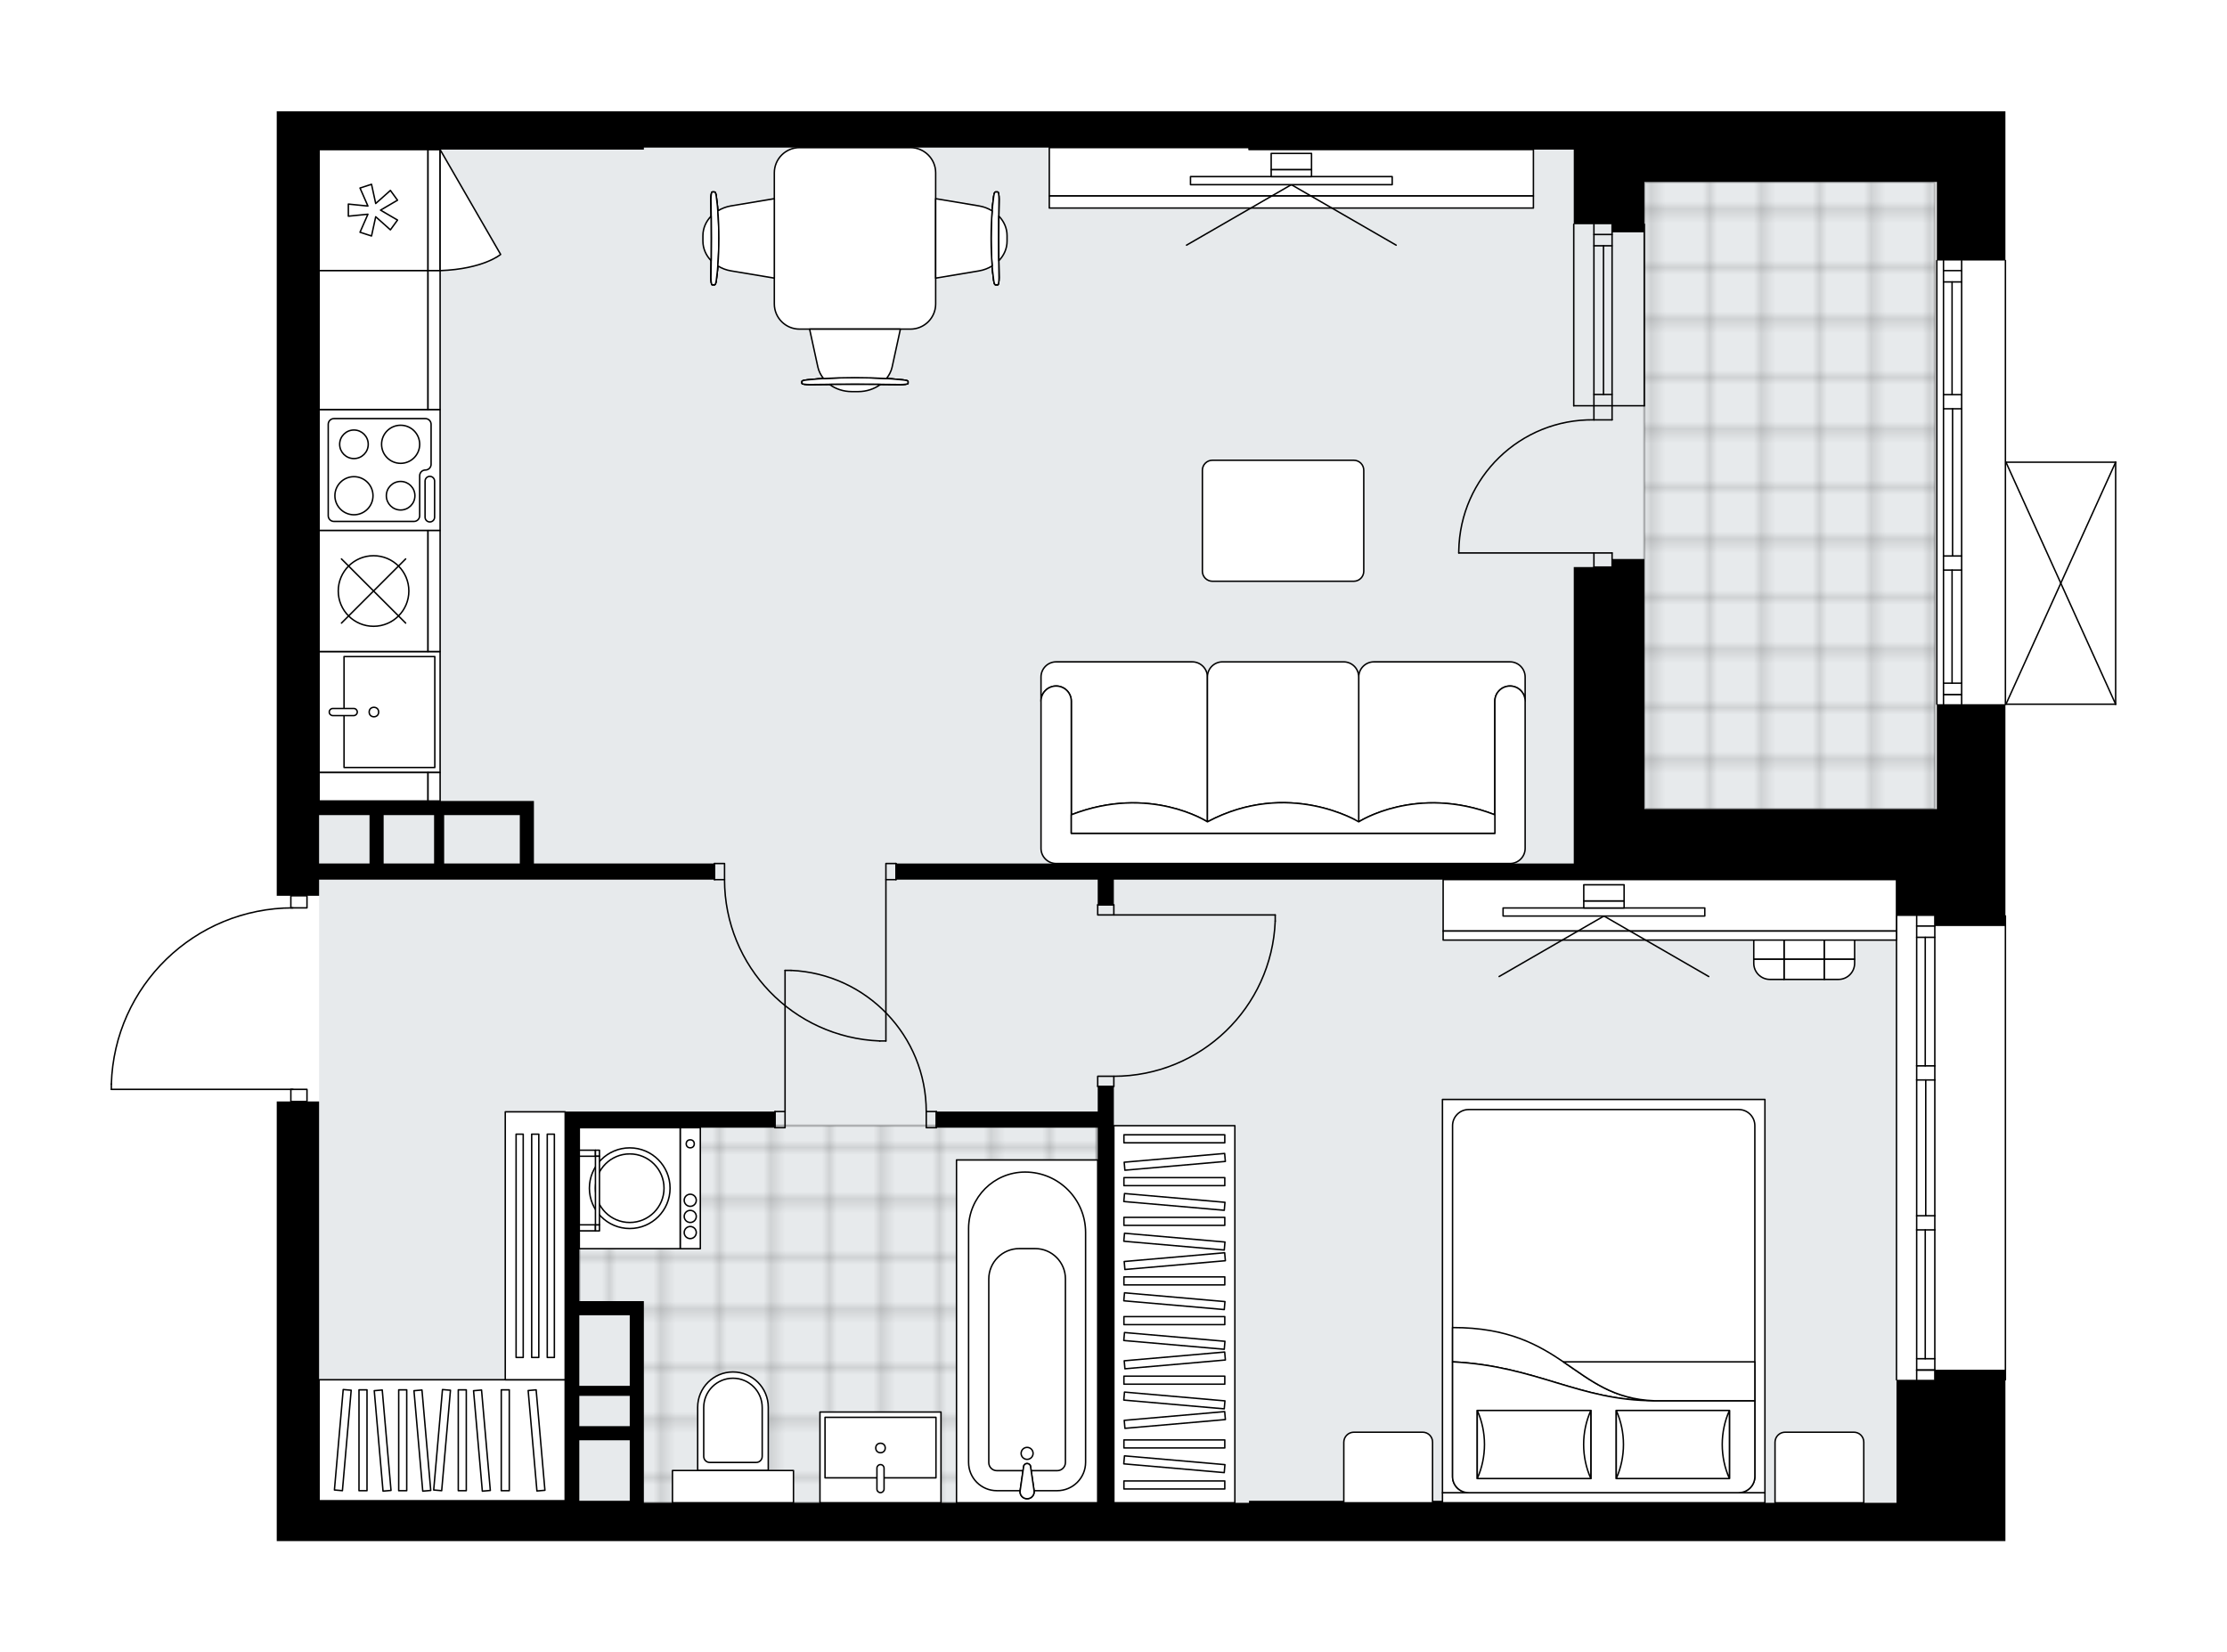 <svg xmlns="http://www.w3.org/2000/svg" xmlns:xlink="http://www.w3.org/1999/xlink" height="1484.37px" id="Layer_1" style="enable-background:new 0 0 2000 1484.37;" version="1.1" viewBox="0 0 2000 1484.37" width="2000px" x="0px" y="0px" xml:space="preserve">
<style type="text/css">
	.st0{fill:none;}
	.st1{opacity:0.25;fill:none;stroke:#000000;stroke-width:0.4;stroke-miterlimit:10;}
	.st2{fill:#FFFFFF;}
	.st3{fill:#E7EAEC;}
	
		.st4{fill:url(#SVGID_1_);stroke:#000000;stroke-width:2;stroke-linecap:round;stroke-linejoin:round;stroke-miterlimit:10;stroke-opacity:0.25;}
	
		.st5{fill:url(#SVGID_00000160155666653927027160000000815571391006396342_);stroke:#000000;stroke-width:2;stroke-linecap:round;stroke-linejoin:round;stroke-miterlimit:10;stroke-opacity:0.25;}
	.st6{fill:none;stroke:#000000;stroke-width:1.3;stroke-linecap:round;stroke-linejoin:round;stroke-miterlimit:10;}
	.st7{fill:#FFFFFF;stroke:#000000;stroke-width:1.3;stroke-linecap:round;stroke-linejoin:round;stroke-miterlimit:10;}
	.st8{fill:none;stroke:#000000;stroke-width:1.3;stroke-linecap:round;stroke-linejoin:round;stroke-dasharray:1.812;}
	.st9{fill:none;stroke:#000000;stroke-width:1.3;stroke-linecap:round;stroke-linejoin:round;}
	.st10{fill:none;stroke:#000000;stroke-width:1.3;stroke-linecap:round;stroke-linejoin:round;stroke-dasharray:10.049,10.049;}
	.st11{font-family: 'Arial-BoldMT','Arial'; font-weight:bold;}
	.st12{font-size:94.947px;}
	.st13{font-size:80.34px;}
	.st14{font-family: 'ArialMT','Arial';}
	.st15{font-size:40px;}
</style>
<pattern height="14.57" id="New_Pattern_Swatch_2" patternUnits="userSpaceOnUse" style="overflow:visible;" viewBox="7.49 -22.06 14.57 14.57" width="14.57" x="1329.59" y="-3378">
	<g>
		<rect class="st0" height="14.57" width="14.57" x="7.49" y="-22.06" />
		<g>
			<rect class="st1" height="7.29" width="7.29" x="14.77" y="-7.49" />
		</g>
		<g>
			<rect class="st1" height="7.29" width="7.29" x="0.2" y="-7.49" />
		</g>
		<g>
			<rect class="st1" height="7.29" width="7.29" x="22.06" y="-14.77" />
		</g>
		<g>
			<rect class="st1" height="7.29" width="7.29" x="7.49" y="-14.77" />
			<rect class="st1" height="7.29" width="7.29" x="14.77" y="-22.06" />
		</g>
		<g>
			<rect class="st1" height="7.29" width="7.29" x="0.2" y="-22.06" />
		</g>
		<g>
			<rect class="st1" height="7.29" width="7.29" x="22.06" y="-29.35" />
		</g>
		<g>
			<rect class="st1" height="7.29" width="7.29" x="7.49" y="-29.35" />
		</g>
	</g>
</pattern>
<path class="st2" d="M1900.63,415.11  c0.01,0.03,0.02,0.06,0.02,0.1v217.38c0,0.04-0.01,0.07-0.02,0.1c-0.01,0.05-0.01,0.1-0.03,0.14c-0.02,0.04-0.04,0.07-0.07,0.11  c-0.02,0.03-0.04,0.07-0.07,0.1c-0.04,0.04-0.09,0.07-0.14,0.1c-0.02,0.01-0.04,0.03-0.06,0.04c0,0,0,0-0.01,0  c-0.08,0.04-0.17,0.06-0.26,0.06h-98.51c-0.09,0-0.17-0.02-0.24-0.05c-0.08,0.03-0.16,0.05-0.24,0.05v93.55v68.84v26.52  c0.36,0,0.65,0.29,0.65,0.65v416.65c0,0.36-0.29,0.65-0.65,0.65v144.27h-97.82h-255.42h-326.07H578.23H286.57h-38.04v-144.92V989.46  h12.03c0,0,0,0,0,0v-10.22H100c-0.36,0-0.65-0.29-0.65-0.65v-4.75c0,0,0-0.01,0-0.01c0,0,0-0.01,0-0.01  c1.27-42.81,18.89-82.82,49.62-112.65c30.14-29.26,69.68-45.61,111.59-46.24v-10.25h-12.03V100h38.04h291.66h543.46h326.07h255.42  H1801v63.4v70c0.36,0,0.65,0.29,0.65,0.65v180.5H1900c0,0,0.01,0,0.01,0c0.04,0,0.07,0.01,0.11,0.02c0.05,0.01,0.1,0.01,0.15,0.03  c0,0,0,0,0.01,0c0.02,0.01,0.04,0.03,0.06,0.04c0.05,0.03,0.1,0.06,0.14,0.1c0.03,0.03,0.04,0.06,0.07,0.1  c0.02,0.04,0.05,0.07,0.07,0.11C1900.62,415.01,1900.62,415.06,1900.63,415.11z" id="background" />
<g id="floor">
	<polygon class="st3" points="1738.68,756.12 1736.59,130.25 1029.78,132.61 286.57,132.61 286.57,135.09 285.56,135.09    286.57,437.02 286.57,1349.95 1703.18,1349.95 1703.18,756.24  " />
	<pattern id="SVGID_1_" patternTransform="matrix(6.588 0 0 6.588 50437.73 17108.836)" xlink:href="#New_Pattern_Swatch_2">
	</pattern>
	<rect class="st4" height="563.38" width="260.86" x="1476.74" y="163.4" />
	
		<pattern id="SVGID_00000150818841926626283240000001704980149144119687_" patternTransform="matrix(6.588 0 0 6.588 50437.73 17108.836)" xlink:href="#New_Pattern_Swatch_2">
	</pattern>
	
		<polygon points="   520.26,1011.2 520.26,1174.89 574.18,1174.89 574.18,1349.95 984.91,1349.95 984.91,1011.2  " style="fill:url(#SVGID_00000150818841926626283240000001704980149144119687_);stroke:#000000;stroke-width:2;stroke-linecap:round;stroke-linejoin:round;stroke-miterlimit:10;stroke-opacity:0.25;" />
	<g id="LWPOLYLINE_00000045612459298926704920000011976978352640414390_">
		<rect class="st6" height="10.87" width="14.49" x="261.21" y="804.68" />
	</g>
	<g id="LWPOLYLINE_00000057870222037584802110000009369772585532849538_">
		<rect class="st6" height="10.87" width="14.49" x="261.21" y="978.59" />
	</g>
	<g id="LWPOLYLINE_00000092425198541656368380000003446591779377510534_">
		<path class="st6" d="M100,973.84c2.61-88.17,74.83-158.28,163.04-158.29" />
	</g>
	<g id="LINE_00000170246342466369798240000017801724867914548369_">
		<line class="st6" x1="263.04" x2="100" y1="978.59" y2="978.59" />
	</g>
	<g id="LINE_00000042006666929646258010000008385884590533995403_">
		<line class="st6" x1="100" x2="100" y1="978.59" y2="973.84" />
	</g>
	<g id="LWPOLYLINE_00000075863809099877386690000014748440669030256263_">
		<rect class="st6" height="14.49" width="9.06" x="695.97" y="998.52" />
	</g>
	<g id="LWPOLYLINE_00000178911633896378694490000005015792415129677479_">
		<rect class="st6" height="14.49" width="9.06" x="831.84" y="998.52" />
	</g>
	<g id="LINE_00000100344639405830171720000002172659498373062282_">
		<line class="st6" x1="695.97" x2="695.97" y1="998.52" y2="1013.01" />
	</g>
	<g id="LINE_00000029031932690857659990000018354643728581431993_">
		<line class="st6" x1="840.9" x2="840.9" y1="998.52" y2="1013.01" />
	</g>
	<g id="LINE_00000059302520006100725470000006255996066990325656_">
		<line class="st6" x1="705.03" x2="705.03" y1="998.52" y2="871.71" />
	</g>
	<g id="ARC_00000055684729704030122520000000017334606539124399_">
		<path class="st6" d="M710.47,871.71c67.85,3.02,121.33,58.89,121.37,126.81" />
	</g>
	<g id="LINE_00000059307355345939421420000003627776463073591199_">
		<line class="st6" x1="705.03" x2="710.47" y1="871.71" y2="871.71" />
	</g>
	<g id="LWPOLYLINE_00000052795343840260800490000006534209773608141960_">
		<rect class="st6" height="9.06" width="14.49" x="985.82" y="812.84" />
	</g>
	<g id="LWPOLYLINE_00000049224069983742240010000011340013520383831711_">
		<rect class="st6" height="9.06" width="14.49" x="985.82" y="966.81" />
	</g>
	<g id="LINE_00000047752722156918982940000010588316993078351796_">
		<line class="st6" x1="1000.31" x2="985.82" y1="812.84" y2="812.84" />
	</g>
	<g id="LINE_00000147191760616861381450000017087783187082246789_">
		<line class="st6" x1="1000.31" x2="985.82" y1="975.87" y2="975.87" />
	</g>
	<g id="LINE_00000101068977632122525440000011271469899653124740_">
		<line class="st6" x1="1000.31" x2="1145.23" y1="821.89" y2="821.89" />
	</g>
	<g id="LINE_00000168098089504419711920000010393917639317278634_">
		<line class="st6" x1="1145.23" x2="1145.23" y1="827.33" y2="821.89" />
	</g>
	<g id="ARC_00000049213522576609382200000003197863647417339794_">
		<path class="st6" d="M1145.23,827.33c-3.02,77.87-67,139.45-144.92,139.49" />
	</g>
	<g id="LWPOLYLINE_00000012434842857818523200000005553703754388826035_">
		<rect class="st6" height="14.49" width="9.06" x="795.61" y="775.7" />
	</g>
	<g id="LWPOLYLINE_00000059989180254281896140000000763937680107595944_">
		<rect class="st6" height="14.49" width="9.06" x="641.63" y="775.7" />
	</g>
	<g id="LINE_00000082329021811989537830000005286871867435980170_">
		<line class="st6" x1="804.67" x2="804.67" y1="790.19" y2="775.7" />
	</g>
	<g id="LINE_00000101801892256056445750000011912125107651188662_">
		<line class="st6" x1="641.63" x2="641.63" y1="790.19" y2="775.7" />
	</g>
	<g id="LINE_00000069393171131677475790000011323941353743734937_">
		<line class="st6" x1="795.61" x2="795.61" y1="790.19" y2="935.11" />
	</g>
	<g id="LINE_00000002366012502776009470000008824141564547477134_">
		<line class="st6" x1="790.17" x2="795.61" y1="935.11" y2="935.11" />
	</g>
	<g id="ARC_00000113323739812942124680000003525148675521399966_">
		<path class="st6" d="M790.17,935.11c-77.87-3.02-139.45-67-139.49-144.92" />
	</g>
	<g id="ARC_00000176021355816847569170000014718718390069250977_">
		<path class="st6" d="M1310.08,496.72c0-0.59,0-1.19,0.01-1.78c0.99-66.04,55.32-118.77,121.36-117.78" />
	</g>
	<g id="LINE_00000067926734212391985460000005735083157423165084_">
		<line class="st6" x1="1431.45" x2="1310.08" y1="496.72" y2="496.72" />
	</g>
	<g id="LINE_00000028287653341634256890000001223541250461681565_">
		<line class="st6" x1="1431.45" x2="1431.45" y1="364.48" y2="377.16" />
	</g>
	<g id="LINE_00000090275804409335768030000008636077356554201498_">
		<line class="st6" x1="1431.45" x2="1447.76" y1="377.16" y2="377.16" />
	</g>
	<g id="LINE_00000005964616959597016830000011325670001039197602_">
		<line class="st6" x1="1447.76" x2="1447.76" y1="377.16" y2="364.48" />
	</g>
	<g id="LINE_00000054240461444511819140000004568783719612409232_">
		<line class="st6" x1="1447.76" x2="1447.76" y1="509.4" y2="496.72" />
	</g>
	<g id="LINE_00000039827661818444035450000004584879770346482587_">
		<line class="st6" x1="1447.76" x2="1431.45" y1="496.72" y2="496.72" />
	</g>
	<g id="LINE_00000074429433685799754580000017426627730270231959_">
		<line class="st6" x1="1431.45" x2="1431.45" y1="496.72" y2="509.4" />
	</g>
	<g id="LINE_00000090263838171680470120000008682680549768054177_">
		<line class="st6" x1="1447.76" x2="1431.45" y1="509.4" y2="509.4" />
	</g>
	<g id="LINE_00000090285676540058251940000012516529625256910729_">
		<line class="st6" x1="1703.18" x2="1703.18" y1="1239.45" y2="822.8" />
	</g>
	<g id="LINE_00000065037737412088614170000012759554887450357378_">
		<line class="st6" x1="1721.3" x2="1737.6" y1="1230.72" y2="1230.72" />
	</g>
	<g id="LINE_00000091736897022283050470000017946190678894158247_">
		<line class="st6" x1="1721.3" x2="1737.6" y1="831.86" y2="831.86" />
	</g>
	<g id="LINE_00000071540473741060164180000005437012346107824541_">
		<line class="st6" x1="1729" x2="1729" y1="1104.79" y2="1220.57" />
	</g>
	<g id="LINE_00000008857757587547491570000014938253761178548153_">
		<line class="st6" x1="1729" x2="1729" y1="842" y2="957.46" />
	</g>
	<g id="LINE_00000083767724032743664760000012856069835819930273_">
		<line class="st6" x1="1737.6" x2="1721.3" y1="842" y2="842" />
	</g>
	<g id="LINE_00000105394690738734185060000001737498445165492357_">
		<line class="st6" x1="1721.3" x2="1737.6" y1="1230.72" y2="1230.72" />
	</g>
	<g id="LINE_00000052814337542700434260000003374650538352094395_">
		<line class="st6" x1="1737.6" x2="1721.3" y1="1220.57" y2="1220.57" />
	</g>
	<g id="LINE_00000143577582205331414030000005299387961088134021_">
		<line class="st6" x1="1721.3" x2="1737.6" y1="1092.11" y2="1092.11" />
	</g>
	<g id="LINE_00000111890725722684652560000016065973459291039123_">
		<line class="st6" x1="1737.6" x2="1737.6" y1="1092.11" y2="1104.79" />
	</g>
	<g id="LINE_00000082346646468543941380000012112805791926989217_">
		<line class="st6" x1="1737.6" x2="1721.3" y1="1104.79" y2="1104.79" />
	</g>
	<g id="LINE_00000165217634664327008880000001463364963122439079_">
		<line class="st6" x1="1721.3" x2="1721.3" y1="1104.79" y2="1092.11" />
	</g>
	<g id="LINE_00000179627896063065885710000001564937715994791053_">
		<line class="st6" x1="1801" x2="1801" y1="822.8" y2="1239.45" />
	</g>
	<g id="LINE_00000059283043303561320720000014266590098580401306_">
		<line class="st6" x1="1721.3" x2="1737.6" y1="957.46" y2="957.46" />
	</g>
	<g id="LINE_00000145030129108828683720000002034249403292668568_">
		<line class="st6" x1="1737.6" x2="1737.6" y1="957.46" y2="970.14" />
	</g>
	<g id="LINE_00000057140471526928813270000004798587536775284117_">
		<line class="st6" x1="1737.6" x2="1721.3" y1="970.14" y2="970.14" />
	</g>
	<g id="LINE_00000142867019120473716150000015050649890956465823_">
		<line class="st6" x1="1721.3" x2="1721.3" y1="970.14" y2="957.46" />
	</g>
	<g id="LINE_00000093867676397443937210000007752648208970080932_">
		<line class="st6" x1="1729.45" x2="1729.45" y1="970.14" y2="1092.11" />
	</g>
	<g id="LWPOLYLINE_00000015345673262257214520000007472534611619789191_">
		<line class="st6" x1="1721.3" x2="1721.3" y1="957.46" y2="822.8" />
	</g>
	<g id="LWPOLYLINE_00000176026070920345677890000006647678423906417820_">
		<line class="st6" x1="1721.3" x2="1721.3" y1="970.14" y2="1092.11" />
	</g>
	<g id="LWPOLYLINE_00000067202240066865652410000014503910368359797124_">
		<line class="st6" x1="1721.3" x2="1721.3" y1="1104.79" y2="1239.45" />
	</g>
	<g id="LWPOLYLINE_00000098205393640411573090000015630389058820823190_">
		<line class="st6" x1="1737.6" x2="1737.6" y1="957.46" y2="822.8" />
	</g>
	<g id="LWPOLYLINE_00000108270750176022355670000009317718116523525285_">
		<line class="st6" x1="1737.6" x2="1737.6" y1="970.14" y2="1092.11" />
	</g>
	<g id="LWPOLYLINE_00000120552979735512466370000006528919520393002406_">
		<line class="st6" x1="1737.6" x2="1737.6" y1="1104.79" y2="1239.45" />
	</g>
	<g id="LINE_00000146464173480847294710000014669166281240571560_">
		<line class="st6" x1="1739.41" x2="1739.41" y1="632.59" y2="234.05" />
	</g>
	<g id="LINE_00000132052790999811470430000001400605676212215453_">
		<line class="st6" x1="1745.39" x2="1761.69" y1="623.85" y2="623.85" />
	</g>
	<g id="LINE_00000032616655259847063130000001787606317434931624_">
		<line class="st6" x1="1745.39" x2="1761.69" y1="243.11" y2="243.11" />
	</g>
	<g id="LINE_00000154390277326917709550000009838297628145254560_">
		<line class="st6" x1="1753.09" x2="1753.09" y1="512.12" y2="613.71" />
	</g>
	<g id="LINE_00000035524937610331612610000012100981097528267908_">
		<line class="st6" x1="1753.09" x2="1753.09" y1="253.26" y2="354.52" />
	</g>
	<g id="LINE_00000101797921453878232640000001116463061578983300_">
		<line class="st6" x1="1761.69" x2="1745.39" y1="253.26" y2="253.26" />
	</g>
	<g id="LINE_00000034791630363489201850000000643987908861499783_">
		<line class="st6" x1="1745.39" x2="1761.69" y1="623.85" y2="623.85" />
	</g>
	<g id="LINE_00000067928289045972735270000009831996850029785493_">
		<line class="st6" x1="1761.69" x2="1745.39" y1="613.71" y2="613.71" />
	</g>
	<g id="LINE_00000008122338582196284380000015914094625645634692_">
		<line class="st6" x1="1745.39" x2="1761.69" y1="499.44" y2="499.44" />
	</g>
	<g id="LINE_00000152965763191125042980000002226082900960053926_">
		<line class="st6" x1="1761.69" x2="1761.69" y1="499.44" y2="512.12" />
	</g>
	<g id="LINE_00000055706820800606984840000005087370833059204003_">
		<line class="st6" x1="1761.69" x2="1745.39" y1="512.12" y2="512.12" />
	</g>
	<g id="LINE_00000059271275416898134250000006513371719010392727_">
		<line class="st6" x1="1745.39" x2="1745.39" y1="512.12" y2="499.44" />
	</g>
	<g id="LINE_00000034053495895388360230000012718460091478473916_">
		<line class="st6" x1="1801" x2="1801" y1="234.05" y2="632.59" />
	</g>
	<g id="LINE_00000047752462403287759300000016259939772820552333_">
		<line class="st6" x1="1745.39" x2="1761.69" y1="354.52" y2="354.52" />
	</g>
	<g id="LINE_00000099654573438876869160000010518066381841572736_">
		<line class="st6" x1="1761.69" x2="1761.69" y1="354.52" y2="367.2" />
	</g>
	<g id="LINE_00000001628562013197978060000011360876522148863131_">
		<line class="st6" x1="1761.69" x2="1745.39" y1="367.2" y2="367.2" />
	</g>
	<g id="LINE_00000081605280095990956150000000884387733314090416_">
		<line class="st6" x1="1745.39" x2="1745.39" y1="367.2" y2="354.52" />
	</g>
	<g id="LINE_00000100342370737081954940000006437995959995153288_">
		<line class="st6" x1="1753.54" x2="1753.54" y1="367.2" y2="499.44" />
	</g>
	<g id="LWPOLYLINE_00000070112032193684937440000013162549148650849414_">
		<line class="st6" x1="1745.39" x2="1745.39" y1="354.52" y2="234.05" />
	</g>
	<g id="LWPOLYLINE_00000017487956183666224550000005658304157108126860_">
		<line class="st6" x1="1745.39" x2="1745.39" y1="367.2" y2="499.44" />
	</g>
	<g id="LWPOLYLINE_00000088824986423516295260000003786444794223959212_">
		<line class="st6" x1="1745.39" x2="1745.39" y1="512.12" y2="632.59" />
	</g>
	<g id="LWPOLYLINE_00000176038866550219470500000014763069040428342688_">
		<line class="st6" x1="1761.69" x2="1761.69" y1="354.52" y2="234.05" />
	</g>
	<g id="LWPOLYLINE_00000126321596480436136510000000571259029699049879_">
		<line class="st6" x1="1761.69" x2="1761.69" y1="367.2" y2="499.44" />
	</g>
	<g id="LWPOLYLINE_00000106845269765330167190000000841330489186543002_">
		<line class="st6" x1="1761.69" x2="1761.69" y1="512.12" y2="632.59" />
	</g>
	<g id="LINE_00000070091977461398037750000014562064278388700574_">
		<line class="st6" x1="1431.45" x2="1431.45" y1="364.48" y2="201.45" />
	</g>
	<g id="LINE_00000039104855228769546900000010043308559992939655_">
		<line class="st6" x1="1447.76" x2="1447.76" y1="364.48" y2="201.45" />
	</g>
	<g id="LINE_00000168114743199207000590000009434243453301006476_">
		<line class="st6" x1="1440.05" x2="1440.05" y1="354.34" y2="220.78" />
	</g>
	<g id="LINE_00000038391036179624522920000016139555078702864269_">
		<line class="st6" x1="1431.45" x2="1447.76" y1="210.63" y2="210.63" />
	</g>
	<g id="LINE_00000074425743259139946870000002674876856285294244_">
		<line class="st6" x1="1431.45" x2="1447.76" y1="354.34" y2="354.34" />
	</g>
	<g id="LINE_00000036968077645071102350000016050643944677054349_">
		<line class="st6" x1="1413.34" x2="1413.34" y1="364.48" y2="201.45" />
	</g>
	<g id="LINE_00000106146843537910833230000015744191963249867449_">
		<line class="st6" x1="1476.74" x2="1476.74" y1="201.45" y2="364.48" />
	</g>
	<g id="LINE_00000029746612323538300540000001083384134808992183_">
		<line class="st6" x1="1431.44" x2="1447.74" y1="220.78" y2="220.78" />
	</g>
	<g id="LINE_00000008140788376581110730000005662278520969108108_">
		<line class="st6" x1="1413.34" x2="1476.74" y1="364.48" y2="364.48" />
	</g>
	<g id="LINE_00000065067007964586796130000011448077201380434315_">
		<line class="st6" x1="1900" x2="1900" y1="415.21" y2="632.59" />
	</g>
	<g id="LINE_00000134228468621022875320000011600729881404837532_">
		<line class="st6" x1="1900" x2="1801.49" y1="632.59" y2="632.59" />
	</g>
	<g id="LINE_00000067230570422256565100000008731365555673730738_">
		<line class="st6" x1="1801.49" x2="1900" y1="415.21" y2="415.21" />
	</g>
	<g id="LWPOLYLINE_00000039846343356765210720000003286808664388843409_">
		<line class="st6" x1="1801.49" x2="1900" y1="632.59" y2="415.21" />
	</g>
	<g id="LWPOLYLINE_00000180362110819120028990000005204527282864272060_">
		<line class="st6" x1="1801.49" x2="1900" y1="415.21" y2="632.59" />
	</g>
	<path d="M1447.76,100h-326.07H578.23H286.57h-38.04v704.68h38.04v-14.49h355.06V775.7H479.5v-43.48v-12.68h-90.58H286.57V134.42   h291.66v-1.81h543.46v1.81h291.66v28.98v38.04h34.42v7.25h28.98v-7.25V163.4h226.44h36.23v70.65H1801V163.4V100h-97.82H1447.76z    M466.82,732.22v43.48h-67.93v-43.48H466.82z M389.83,732.22v43.48h-45.29v-43.48h44.38H389.83z M331.86,732.22v43.48h-45.29   v-43.48H331.86z" />
	<polygon points="1739.41,726.79 1703.18,726.79 1476.74,726.79 1476.74,509.4 1476.74,502.16 1447.76,502.16 1447.76,509.4    1413.34,509.4 1413.34,726.79 1413.34,775.7 804.67,775.7 804.67,790.19 985.82,790.19 985.82,812.84 1000.31,812.84    1000.31,790.19 1413.34,790.19 1703.18,790.19 1703.18,795.63 1703.18,822.8 1737.6,822.8 1737.6,831.86 1801,831.86 1801,795.63    1801,726.79 1801,632.59 1739.41,632.59  " />
	<path d="M1737.6,1239.45h-34.42v110.5h-255.42v-1.81h-326.07v1.81h-121.37V975.87h-14.49v22.64H840.9v14.49h144.92v336.94H578.23   v-1.81v-94.2v-9.06v-63.4v-12.68h-57.97v-155.79h175.72v-14.49H520.26h-12.68v349.63H286.57v-108.69V989.46h-38.04v249.99v144.92   h38.04h291.66h543.46h326.07h255.42H1801v-144.92v-9.06h-63.4V1239.45z M520.26,1181.48h45.29v63.4h-45.29V1181.48z    M520.26,1253.94h45.29v27.17h-45.29V1253.94z M520.26,1348.14v-54.35h45.29v54.35H520.26z" />
</g>
<g id="mebel">
	<g>
		
			<rect class="st7" height="18.12" transform="matrix(6.123234e-17 -1 1 6.123234e-17 -447.465 1687.245)" width="108.69" x="565.54" y="1058.3" />
		
			<rect class="st7" height="90.58" transform="matrix(6.123234e-17 -1 1 6.123234e-17 -501.811 1632.899)" width="108.69" x="511.2" y="1022.07" />
		<g id="CIRCLE_00000101079847839208347150000009760105642221635740_">
			<circle class="st7" cx="565.54" cy="1067.36" r="36.23" />
		</g>
		<g id="CIRCLE_00000156552875516540769020000014017234476480971697_">
			<circle class="st7" cx="565.54" cy="1067.36" r="30.8" />
		</g>
		<g id="CIRCLE_00000078019333244175719990000009331290319904802433_">
			<circle class="st7" cx="619.89" cy="1027.5" r="3.62" />
		</g>
		<g id="CIRCLE_00000081645591013769650530000003348325214245752489_">
			<circle class="st7" cx="619.89" cy="1078.22" r="5.43" />
		</g>
		<g id="CIRCLE_00000181057210415315614120000002340752836134504630_">
			<circle class="st7" cx="619.89" cy="1092.72" r="5.43" />
		</g>
		<g id="CIRCLE_00000165196770047608387080000007209859491703158703_">
			<circle class="st7" cx="619.89" cy="1107.21" r="5.43" />
		</g>
	</g>
	<g>
		<rect class="st7" height="307.96" width="126.81" x="859.01" y="1041.99" />
		<g id="ARC_00000151504767981005887360000017951024228960628619_">
			<path class="st7" d="M916.16,1339.09c-0.09,0.61-0.09,1.22,0,1.83c0.5,3.46,3.71,5.85,7.17,5.34c3.46-0.5,5.85-3.71,5.34-7.17     l-3.23-22.12c-0.3-1.02-1.1-1.82-2.13-2.13c-1.67-0.5-3.43,0.45-3.93,2.13L916.16,1339.09z" />
		</g>
		<path class="st7" d="M949.4,1339.08h-20.73l-3.23-22.11c-0.3-1.02-1.1-1.82-2.13-2.13c-1.67-0.5-3.43,0.45-3.93,2.13l-3.23,22.11    h-20.92c-14.01,0-25.36-11.35-25.36-25.36v-210.1c0-28.03,22.73-50.76,50.76-50.76c29.99,0,54.31,24.31,54.31,54.31v206.37    C974.95,1327.65,963.51,1339.08,949.4,1339.08z" />
		<path class="st7" d="M949.46,1321.1h-23.41l-0.6-4.12c-0.3-1.02-1.1-1.82-2.13-2.13c-1.67-0.5-3.43,0.45-3.93,2.13l-0.6,4.12    h-23.54c-4,0-7.25-3.24-7.25-7.25v-164.89c0-15.1,12.24-27.34,27.34-27.34h14.32c15.01,0,27.17,12.17,27.17,27.17v164.93    C956.83,1317.8,953.53,1321.1,949.46,1321.1z" />
		<g id="ARC_00000133501978738621605140000010521727179650247819_">
			<path class="st7" d="M916.16,1339.09c-0.09,0.61-0.09,1.22,0,1.83c0.5,3.46,3.71,5.85,7.17,5.34c3.46-0.5,5.85-3.71,5.34-7.17     l-3.23-22.12c-0.3-1.02-1.1-1.82-2.13-2.13c-1.67-0.5-3.43,0.45-3.93,2.13L916.16,1339.09z" />
		</g>
		<circle class="st7" cx="922.41" cy="1305.57" r="5.38" />
	</g>
	<g>
		
			<rect class="st7" height="81.52" transform="matrix(-1 -4.498147e-11 4.498147e-11 -1 1581.46 2618.387)" width="108.7" x="736.38" y="1268.43" />
		
			<rect class="st7" height="54.35" transform="matrix(-1 -4.487534e-11 4.487534e-11 -1 1581.497 2600.754)" width="99.63" x="740.93" y="1273.2" />
		<path class="st7" d="M790.75,1315.65L790.75,1315.65c1.77,0,3.2,1.43,3.2,3.2v18.78c0,1.77-1.43,3.2-3.2,3.2l0,0    c-1.77,0-3.2-1.43-3.2-3.2v-18.78C787.54,1317.08,788.98,1315.65,790.75,1315.65z" />
		<circle class="st7" cx="790.75" cy="1300.73" r="4.26" />
	</g>
	<g>
		<path class="st7" d="M658.26,1232.44L658.26,1232.44c-17.51,0-31.7,14.19-31.7,31.7v56.82h63.4v-56.82    C689.96,1246.64,675.77,1232.44,658.26,1232.44z" />
		<rect class="st7" height="28.98" width="108.69" x="603.91" y="1320.97" />
		<path class="st7" d="M658.26,1238.07L658.26,1238.07c-14.51,0-26.27,11.76-26.27,26.27v43.96c0,3,2.43,5.43,5.43,5.43h41.66    c3,0,5.43-2.43,5.43-5.43v-43.96C684.53,1249.83,672.77,1238.07,658.26,1238.07z" />
	</g>
	<g>
		
			<rect class="st7" height="14.49" transform="matrix(4.652462e-11 -1 1 4.652462e-11 -575.468 1630.473)" width="5.43" x="524.79" y="1095.72" />
		
			<rect class="st7" height="3.62" transform="matrix(4.652462e-11 -1 1 4.652462e-11 -566.41 1639.53)" width="5.43" x="533.84" y="1101.16" />
		
			<rect class="st7" height="14.49" transform="matrix(4.367890e-11 -1 1 4.367890e-11 -508.442 1563.446)" width="5.43" x="524.79" y="1028.7" />
		
			<rect class="st7" height="3.62" transform="matrix(4.367890e-11 -1 1 4.367890e-11 -499.384 1572.504)" width="5.43" x="533.84" y="1034.13" />
		
			<rect class="st7" height="3.62" transform="matrix(-4.489050e-11 1 -1 -4.489050e-11 1606.017 532.897)" width="61.59" x="505.76" y="1067.65" />
	</g>
	<g>
		
			<rect class="st7" height="108.69" transform="matrix(6.123234e-17 -1 1 6.123234e-17 -298.683 980.514)" width="108.7" x="286.57" y="585.25" />
		
			<rect class="st7" height="81.52" transform="matrix(6.123234e-17 -1 1 6.123234e-17 -289.884 989.349)" width="99.63" x="299.92" y="598.86" />
		<path class="st7" d="M320.87,639.62L320.87,639.62c0,1.77-1.43,3.2-3.2,3.2h-18.78c-1.77,0-3.2-1.43-3.2-3.2l0,0    c0-1.77,1.43-3.2,3.2-3.2h18.78C319.44,636.41,320.87,637.85,320.87,639.62z" />
		<circle class="st7" cx="335.8" cy="639.62" r="4.26" />
	</g>
	<g>
		
			<rect class="st7" height="108.69" transform="matrix(6.123234e-17 -1 1 6.123234e-17 -81.296 763.127)" width="108.69" x="286.57" y="367.87" />
		<path class="st7" d="M299.9,468.41h71.86c2.83,0,5.13-2.3,5.13-5.13v-35.93c0-2.83,2.3-5.13,5.13-5.13h0    c2.83,0,5.13-2.3,5.13-5.13v-35.93c0-2.83-2.3-5.13-5.13-5.13H299.9c-2.83,0-5.13,2.3-5.13,5.13v82.12    C294.77,466.11,297.07,468.41,299.9,468.41z" />
		<path class="st7" d="M390.3,432.2v32.38c0,2.36-1.91,4.28-4.28,4.28l0,0c-2.36,0-4.28-1.91-4.28-4.28V432.2    c0-2.36,1.91-4.28,4.28-4.28l0,0C388.38,427.92,390.3,429.84,390.3,432.2z" />
		<circle class="st7" cx="317.87" cy="445.31" r="17.11" />
		<circle class="st7" cx="359.79" cy="399.11" r="17.11" />
		<circle class="st7" cx="359.79" cy="445.31" r="12.83" />
		<circle class="st7" cx="317.87" cy="399.11" r="12.83" />
	</g>
	<g>
		
			<rect class="st7" height="97.82" transform="matrix(6.123234e-17 -1 1 6.123234e-17 -195.422 866.384)" width="108.69" x="281.14" y="481.99" />
		
			<rect class="st7" height="10.87" transform="matrix(6.123234e-17 -1 1 6.123234e-17 -141.076 920.73)" width="108.69" x="335.48" y="525.47" />
		<circle class="st7" cx="335.48" cy="530.9" r="31.7" />
		<line class="st7" x1="306.66" x2="364.3" y1="502.08" y2="559.72" />
		<line class="st7" x1="364.3" x2="306.66" y1="502.08" y2="559.72" />
	</g>
	<g>
		
			<rect class="st7" height="97.82" transform="matrix(6.123234e-17 -1 1 6.123234e-17 146.716 524.246)" width="108.69" x="281.14" y="139.85" />
		
			<rect class="st7" height="10.87" transform="matrix(6.123234e-17 -1 1 6.123234e-17 201.061 578.592)" width="108.69" x="335.48" y="183.33" />
		<polygon class="st7" points="330.42,192.44 312.84,194.2 312.84,183.33 330.42,185.09 323.31,168.91 333.65,165.55 337.41,182.82     350.61,171.06 356.99,179.85 341.74,188.77 356.99,197.68 350.61,206.47 337.41,194.71 333.65,211.98 323.31,208.62   " />
		<path class="st7" d="M395.26,134.42l54.35,94.13c0,0-15.3,13.12-54.35,14.56V134.42z" />
	</g>
	<g>
		
			<rect class="st7" height="221.01" transform="matrix(1.544336e-10 -1 1 1.544336e-10 -896.723 1690.868)" width="108.69" x="342.73" y="1183.29" />
		<g>
			
				<rect class="st7" height="7.2" transform="matrix(2.246017e-10 -1 1 2.246017e-10 -967.803 1619.788)" width="90.58" x="280.7" y="1290.2" />
			
				<rect class="st7" height="7.2" transform="matrix(2.246017e-10 -1 1 2.246017e-10 -932.136 1655.455)" width="90.58" x="316.37" y="1290.2" />
			
				<rect class="st7" height="7.2" transform="matrix(2.246017e-10 -1 1 2.246017e-10 -878.637 1708.955)" width="90.58" x="369.87" y="1290.2" />
			
				<rect class="st7" height="7.2" transform="matrix(2.246017e-10 -1 1 2.246017e-10 -840.026 1747.565)" width="90.58" x="408.48" y="1290.2" />
			
				<rect class="st7" height="7.2" transform="matrix(0.087 -0.996 0.996 0.087 -1007.571 1488.021)" width="90.58" x="262.87" y="1290.2" />
			
				<rect class="st7" height="7.2" transform="matrix(0.087 -0.996 0.996 0.087 -926.176 1576.848)" width="90.58" x="352.04" y="1290.2" />
			
				<rect class="st7" height="7.2" transform="matrix(-0.087 -0.996 0.996 -0.087 -915.08 1749.075)" width="90.58" x="298.54" y="1290.2" />
			
				<rect class="st7" height="7.2" transform="matrix(-0.087 -0.996 0.996 -0.087 -876.305 1784.606)" width="90.58" x="334.2" y="1290.2" />
			
				<rect class="st7" height="7.2" transform="matrix(-0.087 -0.996 0.996 -0.087 -818.142 1837.902)" width="90.58" x="387.7" y="1290.2" />
			<path class="st7" d="M460.59,1248.35" />
			<path class="st7" d="M460.59,1338.93" />
			
				<rect class="st7" height="7.2" transform="matrix(-0.087 -0.996 0.996 -0.087 -764.679 1886.576)" width="90.58" x="436.74" y="1290.04" />
		</g>
	</g>
	<g>
		<path class="st7" d="M1664.91,1286.55h-61.76c-5,0-9.06,4.06-9.06,9.06v54.35h79.71v-54.52    C1673.8,1290.53,1669.82,1286.55,1664.91,1286.55z" />
		<path class="st7" d="M1277.65,1286.55h-61.76c-5,0-9.06,4.06-9.06,9.06v54.35h79.71v-54.52    C1286.54,1290.53,1282.56,1286.55,1277.65,1286.55z" />
		<g>
			
				<rect class="st7" height="9.06" transform="matrix(-1 -2.245561e-10 2.245561e-10 -1 2880.467 2690.847)" width="289.6" x="1295.44" y="1340.89" />
			
				<rect class="st7" height="353.25" transform="matrix(-1 -2.244495e-10 2.244495e-10 -1 2880.467 2328.543)" width="289.6" x="1295.44" y="987.65" />
			<path class="st7" d="M1561.48,1340.89h-242.5c-8,0-14.49-6.49-14.49-14.49V1011.2c0-8,6.49-14.49,14.49-14.49h242.5     c8,0,14.49,6.49,14.49,14.49v315.21C1575.97,1334.41,1569.49,1340.89,1561.48,1340.89z" />
			<path class="st7" d="M1304.49,1223.36c75.74,3.71,113.28,34.92,181.48,34.94c-72.98-2.47-80.77-65.88-181.48-65.75     L1304.49,1223.36z" />
			<g>
				<path class="st7" d="M1304.49,1223.36c75.74,3.71,113.28,34.92,181.48,34.94l90,0v68.1c0,8-6.49,14.49-14.49,14.49h-242.5      c-8,0-14.49-6.49-14.49-14.49L1304.49,1223.36L1304.49,1223.36z" />
			</g>
			
				<rect class="st7" height="61.17" transform="matrix(-1 -2.243611e-10 2.243611e-10 -1 3004.671 2595.201)" width="101.63" x="1451.52" y="1267.02" />
			<path class="st7" d="M1451.52,1267.02c8.61,19.21,8.61,41.96,0,61.17V1267.02z" />
			<path class="st7" d="M1553.15,1328.19c-8.61-19.21-8.61-41.96,0-61.17V1328.19z" />
			
				<rect class="st7" height="61.17" transform="matrix(-1 -2.246582e-10 2.246582e-10 -1 2755.376 2595.201)" width="102.02" x="1326.68" y="1267.02" />
			<path class="st7" d="M1326.68,1267.02c8.64,19.21,8.64,41.96,0,61.17V1267.02z" />
			<path class="st7" d="M1428.7,1328.19c-8.64-19.21-8.64-41.96,0-61.17V1328.19z" />
			<g>
				<path class="st7" d="M1485.98,1258.31h90v-34.94h-171.96C1428.38,1239.85,1448.66,1257.05,1485.98,1258.31z" />
			</g>
		</g>
	</g>
	<g>
		
			<rect class="st7" height="338.76" transform="matrix(-1 2.334913e-10 -2.334913e-10 -1 2109.312 2361.151)" width="108.69" x="1000.31" y="1011.2" />
		<g>
			
				<rect class="st7" height="7.2" transform="matrix(-1 2.242201e-10 -2.242201e-10 -1 2109.312 2122.957)" width="90.58" x="1009.37" y="1057.88" />
			
				<rect class="st7" height="7.2" transform="matrix(-1 2.243404e-10 -2.243404e-10 -1 2109.312 2045.97)" width="90.58" x="1009.37" y="1019.39" />
			
				<rect class="st7" height="7.2" transform="matrix(-1 2.246619e-10 -2.246619e-10 -1 2109.312 2194.29)" width="90.58" x="1009.37" y="1093.55" />
			
				<rect class="st7" height="7.2" transform="matrix(-1 2.244608e-10 -2.244608e-10 -1 2109.312 2301.29)" width="90.58" x="1009.37" y="1147.05" />
			
				<rect class="st7" height="7.2" transform="matrix(-1 2.242401e-10 -2.242401e-10 -1 2109.312 2372.623)" width="90.58" x="1009.37" y="1182.71" />
			
				<rect class="st7" height="7.2" transform="matrix(-1 2.242201e-10 -2.242201e-10 -1 2109.312 2479.622)" width="90.58" x="1009.37" y="1236.21" />
			
				<rect class="st7" height="7.2" transform="matrix(-0.996 0.087 -0.087 -0.996 2196.259 1991.4)" width="90.58" x="1009.37" y="1040.05" />
			
				<rect class="st7" height="7.2" transform="matrix(-0.996 0.087 -0.087 -0.996 2204.03 2169.393)" width="90.58" x="1009.37" y="1129.21" />
			
				<rect class="st7" height="7.2" transform="matrix(-0.996 0.087 -0.087 -0.996 2211.802 2347.386)" width="90.58" x="1009.37" y="1218.38" />
			
				<rect class="st7" height="7.2" transform="matrix(-0.996 -0.087 0.087 -0.996 2011.231 2246.436)" width="90.58" x="1009.37" y="1075.71" />
			
				<rect class="st7" height="7.2" transform="matrix(-0.996 -0.087 0.087 -0.996 2008.122 2317.633)" width="90.58" x="1009.37" y="1111.38" />
			
				<rect class="st7" height="7.2" transform="matrix(-0.996 -0.087 0.087 -0.996 2003.46 2424.429)" width="90.58" x="1009.37" y="1164.88" />
			
				<rect class="st7" height="7.2" transform="matrix(-0.996 -0.087 0.087 -0.996 2000.351 2495.626)" width="90.58" x="1009.37" y="1200.55" />
			
				<rect class="st7" height="7.2" transform="matrix(-0.996 0.087 -0.087 -0.996 2216.464 2454.182)" width="90.58" x="1009.37" y="1271.88" />
			
				<rect class="st7" height="7.2" transform="matrix(-0.996 -0.087 0.087 -0.996 1995.688 2602.422)" width="90.58" x="1009.37" y="1254.05" />
			
				<rect class="st7" height="7.2" transform="matrix(-1 2.242401e-10 -2.242401e-10 -1 2109.312 2594.166)" width="90.58" x="1009.37" y="1293.48" />
			
				<rect class="st7" height="7.2" transform="matrix(-1 2.244608e-10 -2.244608e-10 -1 2109.312 2667.901)" width="90.58" x="1009.37" y="1330.35" />
			
				<rect class="st7" height="7.2" transform="matrix(-0.996 -0.087 0.087 -0.996 1990.697 2716.748)" width="90.58" x="1009.37" y="1311.32" />
		</g>
	</g>
	<g>
		<path class="st7" d="M1342.5,629.87L1342.5,629.87c0-7.5,6.08-13.59,13.59-13.59h0c7.5,0,13.59,6.08,13.59,13.59l0,0v-21.69    c0-7.53-6.11-13.64-13.64-13.64h-122.16c-7.51,0-13.65,6.14-13.65,13.65l0,130.06c0,0,51.9-33.68,122.27-6.33V629.87z" />
		<path class="st7" d="M962.08,629.87L962.08,629.87c0-7.5-6.08-13.59-13.59-13.59h0c-7.5,0-13.59,6.08-13.59,13.59l0,0v-21.69    c0-7.53,6.11-13.64,13.64-13.64h122.16c7.51,0,13.65,6.14,13.65,13.65l0,130.06c0,0-51.9-33.68-122.27-6.33V629.87z" />
		<path class="st7" d="M934.9,762.11V629.87c0-7.5,6.08-13.59,13.59-13.59h0c7.5,0,13.59,6.08,13.59,13.59v118.65h380.42V629.87    c0-7.5,6.08-13.59,13.59-13.59l0,0c7.5,0,13.59,6.08,13.59,13.59v132.24c0,7.5-6.08,13.59-13.59,13.59H948.49    C941.02,775.7,934.9,769.59,934.9,762.11z" />
		<path class="st7" d="M1084.35,738.26V608.07c0-7.47,6.05-13.52,13.52-13.52h108.82c7.47,0,13.52,6.05,13.52,13.52v130.19    C1220.22,738.26,1157.26,699.56,1084.35,738.26z" />
		<g>
			<path class="st7" d="M1342.5,731.93c-70.37-27.35-122.27,6.33-122.27,6.33h0c0,0-62.96-38.7-135.86,0h0     c0,0-51.9-33.68-122.27-6.33v16.6h380.42L1342.5,731.93z" />
		</g>
	</g>
	<g>
		<path class="st7" d="M840.29,155.25V273c0,12.51-10.14,22.64-22.64,22.64h-99.61c-12.51,0-22.64-10.14-22.64-22.64V155.25    c0-12.51,10.14-22.64,22.64-22.64h99.61C830.15,132.61,840.29,142.75,840.29,155.25z" />
		<g>
			<g id="LINE_00000105395622943970954340000001695760002370510506_">
				<path class="st7" d="M643.27,176.49c3.15,21.93,3.15,53.4,0,75.33c-0.36,2.53-0.91,4-1.48,4h-0.14h-2.04      c-0.62,0-1.12-2.84-1.12-6.34c0.43-23.49,0.43-47.16,0-70.65c0-3.5,0.5-6.34,1.12-6.34h2.04h0.14      C642.36,172.49,642.91,173.95,643.27,176.49z" />
			</g>
			<g id="LINE_00000164483837226268304170000002795231630091513498_">
				<path class="st7" d="M643.27,176.49c3.15,21.93,3.15,53.4,0,75.33c-0.36,2.53-0.91,4-1.48,4h-0.14h-2.04      c-0.62,0-1.12-2.84-1.12-6.34c0.43-23.49,0.43-47.16,0-70.65c0-3.5,0.5-6.34,1.12-6.34h2.04h0.14      C642.36,172.49,642.91,173.95,643.27,176.49z" />
			</g>
			<g id="LINE_00000062913836235785074710000006569063324161191101_">
				<path class="st7" d="M643.27,176.49c3.15,21.93,3.15,53.4,0,75.33c-0.36,2.53-0.91,4-1.48,4h-0.14h-2.04      c-0.62,0-1.12-2.84-1.12-6.34c0.43-23.49,0.43-47.16,0-70.65c0-3.5,0.5-6.34,1.12-6.34h2.04h0.14      C642.36,172.49,642.91,173.95,643.27,176.49z" />
			</g>
			<path class="st7" d="M638.62,194.13c-4.6,4.77-7.35,10.9-7.35,17.53v4.99c0,6.62,2.75,12.76,7.35,17.53     C638.76,220.82,638.76,207.48,638.62,194.13z" />
			<path class="st7" d="M695.39,178.46l-38.9,6.5c-4.4,0.73-8.36,2.33-11.85,4.46c1.27,15.72,1.27,33.73,0,49.45     c3.49,2.13,7.45,3.73,11.85,4.46l38.9,6.5V178.46z" />
		</g>
		<g>
			<g id="LINE_00000048483345423739552580000012598789900794778245_">
				<path class="st7" d="M724.82,341.27c25.05-2.75,61-2.75,86.05,0c2.89,0.32,4.57,0.79,4.57,1.3v0.12v1.79      c0,0.54-3.24,0.98-7.24,0.98c-26.83-0.37-53.87-0.37-80.7,0c-4,0-7.24-0.44-7.24-0.98v-1.79v-0.12      C720.25,342.07,721.93,341.59,724.82,341.27z" />
			</g>
			<g id="LINE_00000159444977172740047970000010565606214094398109_">
				<path class="st7" d="M724.82,341.27c25.05-2.75,61-2.75,86.05,0c2.89,0.32,4.57,0.79,4.57,1.3v0.12v1.79      c0,0.54-3.24,0.98-7.24,0.98c-26.83-0.37-53.87-0.37-80.7,0c-4,0-7.24-0.44-7.24-0.98v-1.79v-0.12      C720.25,342.07,721.93,341.59,724.82,341.27z" />
			</g>
			<g id="LINE_00000117662243273082447230000014767341987382856857_">
				<path class="st7" d="M724.82,341.27c25.05-2.75,61-2.75,86.05,0c2.89,0.32,4.57,0.79,4.57,1.3v0.12v1.79      c0,0.54-3.24,0.98-7.24,0.98c-26.83-0.37-53.87-0.37-80.7,0c-4,0-7.24-0.44-7.24-0.98v-1.79v-0.12      C720.25,342.07,721.93,341.59,724.82,341.27z" />
			</g>
			<path class="st7" d="M744.97,345.34c5.45,4.03,12.45,6.44,20.02,6.44h5.7c7.57,0,14.57-2.41,20.02-6.44     C775.46,345.22,760.22,345.22,744.97,345.34z" />
			<path class="st7" d="M727.08,295.65l7.42,34.05c0.84,3.85,2.67,7.32,5.1,10.37c17.95-1.11,38.53-1.11,56.49,0     c2.43-3.05,4.26-6.52,5.1-10.37l7.42-34.05H727.08z" />
		</g>
		<g>
			<g id="LINE_00000052807619517567113120000007687936406005091223_">
				<path class="st7" d="M892.41,251.82c-3.15-21.93-3.15-53.4,0-75.33c0.36-2.53,0.91-4,1.48-4h0.14h2.04      c0.62,0,1.12,2.84,1.12,6.34c-0.43,23.49-0.43,47.16,0,70.65c0,3.5-0.5,6.34-1.12,6.34h-2.04h-0.14      C893.32,255.82,892.77,254.35,892.41,251.82z" />
			</g>
			<g id="LINE_00000151504395049074595160000013319978960519089558_">
				<path class="st7" d="M892.41,251.82c-3.15-21.93-3.15-53.4,0-75.33c0.36-2.53,0.91-4,1.48-4h0.14h2.04      c0.62,0,1.12,2.84,1.12,6.34c-0.43,23.49-0.43,47.16,0,70.65c0,3.5-0.5,6.34-1.12,6.34h-2.04h-0.14      C893.32,255.82,892.77,254.35,892.41,251.82z" />
			</g>
			<g id="LINE_00000125584379824639570060000011942259554002984887_">
				<path class="st7" d="M892.41,251.82c-3.15-21.93-3.15-53.4,0-75.33c0.36-2.53,0.91-4,1.48-4h0.14h2.04      c0.62,0,1.12,2.84,1.12,6.34c-0.43,23.49-0.43,47.16,0,70.65c0,3.5-0.5,6.34-1.12,6.34h-2.04h-0.14      C893.32,255.82,892.77,254.35,892.41,251.82z" />
			</g>
			<path class="st7" d="M897.06,234.17c4.6-4.77,7.35-10.9,7.35-17.53v-4.99c0-6.62-2.75-12.76-7.35-17.53     C896.92,207.48,896.92,220.82,897.06,234.17z" />
			<path class="st7" d="M840.29,249.84l38.9-6.5c4.4-0.73,8.36-2.33,11.85-4.46c-1.27-15.72-1.27-33.73,0-49.45     c-3.49-2.13-7.45-3.73-11.85-4.46l-38.9-6.5V249.84z" />
		</g>
	</g>
	<path class="st7" d="M1079.83,513.16v-90.73c0-4.96,4.02-8.98,8.98-8.98h126.96c4.96,0,8.98,4.02,8.98,8.98v90.73   c0,4.96-4.02,8.98-8.98,8.98H1088.8C1083.85,522.13,1079.83,518.11,1079.83,513.16z" />
	<g>
		<g>
			<rect class="st7" height="36.23" width="36.23" x="1602.18" y="825.47" />
			<rect class="st7" height="18.12" width="36.23" x="1602.18" y="861.7" />
			<rect class="st7" height="18.12" width="36.23" x="1602.18" y="807.35" />
			
				<rect class="st7" height="36.23" transform="matrix(-1 -1.340169e-10 1.340169e-10 -1 3303.992 1687.169)" width="27.17" x="1638.41" y="825.47" />
			<path class="st7" d="M1638.41,879.81h12.68c8,0,14.49-6.49,14.49-14.49v-3.62h-27.17V879.81z" />
			<path class="st7" d="M1638.41,825.47h27.17v-3.62c0-8-6.49-14.49-14.49-14.49h-12.68V825.47z" />
			
				<rect class="st7" height="36.23" transform="matrix(-1 -1.346862e-10 1.346862e-10 -1 3177.186 1687.169)" width="27.17" x="1575.01" y="825.47" />
			<path class="st7" d="M1589.5,879.81h12.68V861.7h-27.17v3.62C1575.01,873.33,1581.49,879.81,1589.5,879.81z" />
			<path class="st7" d="M1575.01,825.47h27.17v-18.12h-12.68c-8,0-14.49,6.49-14.49,14.49V825.47z" />
		</g>
		<g>
			<g>
				
					<rect class="st7" height="46.23" transform="matrix(-1 -1.526478e-10 1.526478e-10 -1 2999.222 1626.507)" width="407.14" x="1296.04" y="790.14" />
				
					<rect class="st7" height="8.11" transform="matrix(-1 -1.800348e-10 1.800348e-10 -1 2999.222 1680.853)" width="407.14" x="1296.04" y="836.37" />
			</g>
			<g>
				<g>
					<g id="LINE_00000017477734339428768520000006281189306253907129_">
						<line class="st7" x1="1440.45" x2="1534.57" y1="822.87" y2="877.22" />
					</g>
					<g id="LINE_00000182497181375361834320000018207899757399444119_">
						<line class="st7" x1="1440.45" x2="1346.32" y1="822.87" y2="877.22" />
					</g>
				</g>
				
					<rect class="st7" height="181.15" transform="matrix(1.797372e-10 -1 1 1.797372e-10 621.195 2259.695)" width="7.25" x="1436.82" y="728.67" />
				
					<rect class="st7" height="36.23" transform="matrix(-1.798812e-10 1 -1 -1.798812e-10 2252.902 -627.989)" width="6.34" x="1437.28" y="794.34" />
				
					<rect class="st7" height="36.23" transform="matrix(1.778551e-10 -1 1 1.778551e-10 638.405 2242.485)" width="14.49" x="1433.2" y="783.92" />
			</g>
		</g>
	</g>
	<g>
		
			<rect class="st7" height="97.82" transform="matrix(3.765416e-11 -1 1 3.765416e-11 29.993 640.969)" width="124.75" x="273.1" y="256.58" />
		
			<rect class="st7" height="10.87" transform="matrix(3.765416e-11 -1 1 3.765416e-11 84.338 695.315)" width="124.75" x="327.45" y="300.05" />
	</g>
	<g>
		
			<rect class="st7" height="97.82" transform="matrix(1.835235e-10 -1 1 1.835235e-10 -371.262 1042.224)" width="25.59" x="322.69" y="657.83" />
		
			<rect class="st7" height="10.87" transform="matrix(1.835235e-10 -1 1 1.835235e-10 -316.917 1096.57)" width="25.59" x="377.03" y="701.31" />
	</g>
	<g>
		
			<rect class="st7" height="240.69" transform="matrix(-1 -3.181860e-10 3.181860e-10 -1 961.345 2238.207)" width="53.81" x="453.77" y="998.76" />
		<rect class="st7" height="200.58" width="6.39" x="491.47" y="1018.82" />
		<rect class="st7" height="200.58" width="6.39" x="477.48" y="1018.82" />
		<rect class="st7" height="200.58" width="6.39" x="463.49" y="1018.82" />
	</g>
	<g>
		<g>
			<polygon class="st7" points="1377.11,176.03 942.34,176.03 942.34,132.55 1121.68,132.55 1121.68,134.36 1377.11,134.36    " />
			
				<rect class="st7" height="10.87" transform="matrix(-1 -6.610458e-11 6.610458e-11 -1 2319.445 362.925)" width="434.77" x="942.34" y="176.03" />
		</g>
		<g>
			<g>
				<g id="LINE_00000051353349492391024990000007816923401379480500_">
					<line class="st7" x1="1159.72" x2="1253.85" y1="165.89" y2="220.23" />
				</g>
				<g id="LINE_00000001647733932892999800000006795247927155243171_">
					<line class="st7" x1="1159.72" x2="1065.59" y1="165.89" y2="220.23" />
				</g>
			</g>
			
				<rect class="st7" height="181.15" transform="matrix(4.468343e-11 -1 1 4.468343e-11 997.457 1321.989)" width="7.25" x="1156.1" y="71.69" />
			
				<rect class="st7" height="36.23" transform="matrix(-4.561614e-11 1 -1 -4.561614e-11 1315.196 -1004.25)" width="6.34" x="1156.55" y="137.36" />
			
				<rect class="st7" height="36.23" transform="matrix(4.468343e-11 -1 1 4.468343e-11 1014.666 1304.779)" width="14.49" x="1152.48" y="126.94" />
		</g>
	</g>
</g>
</svg>